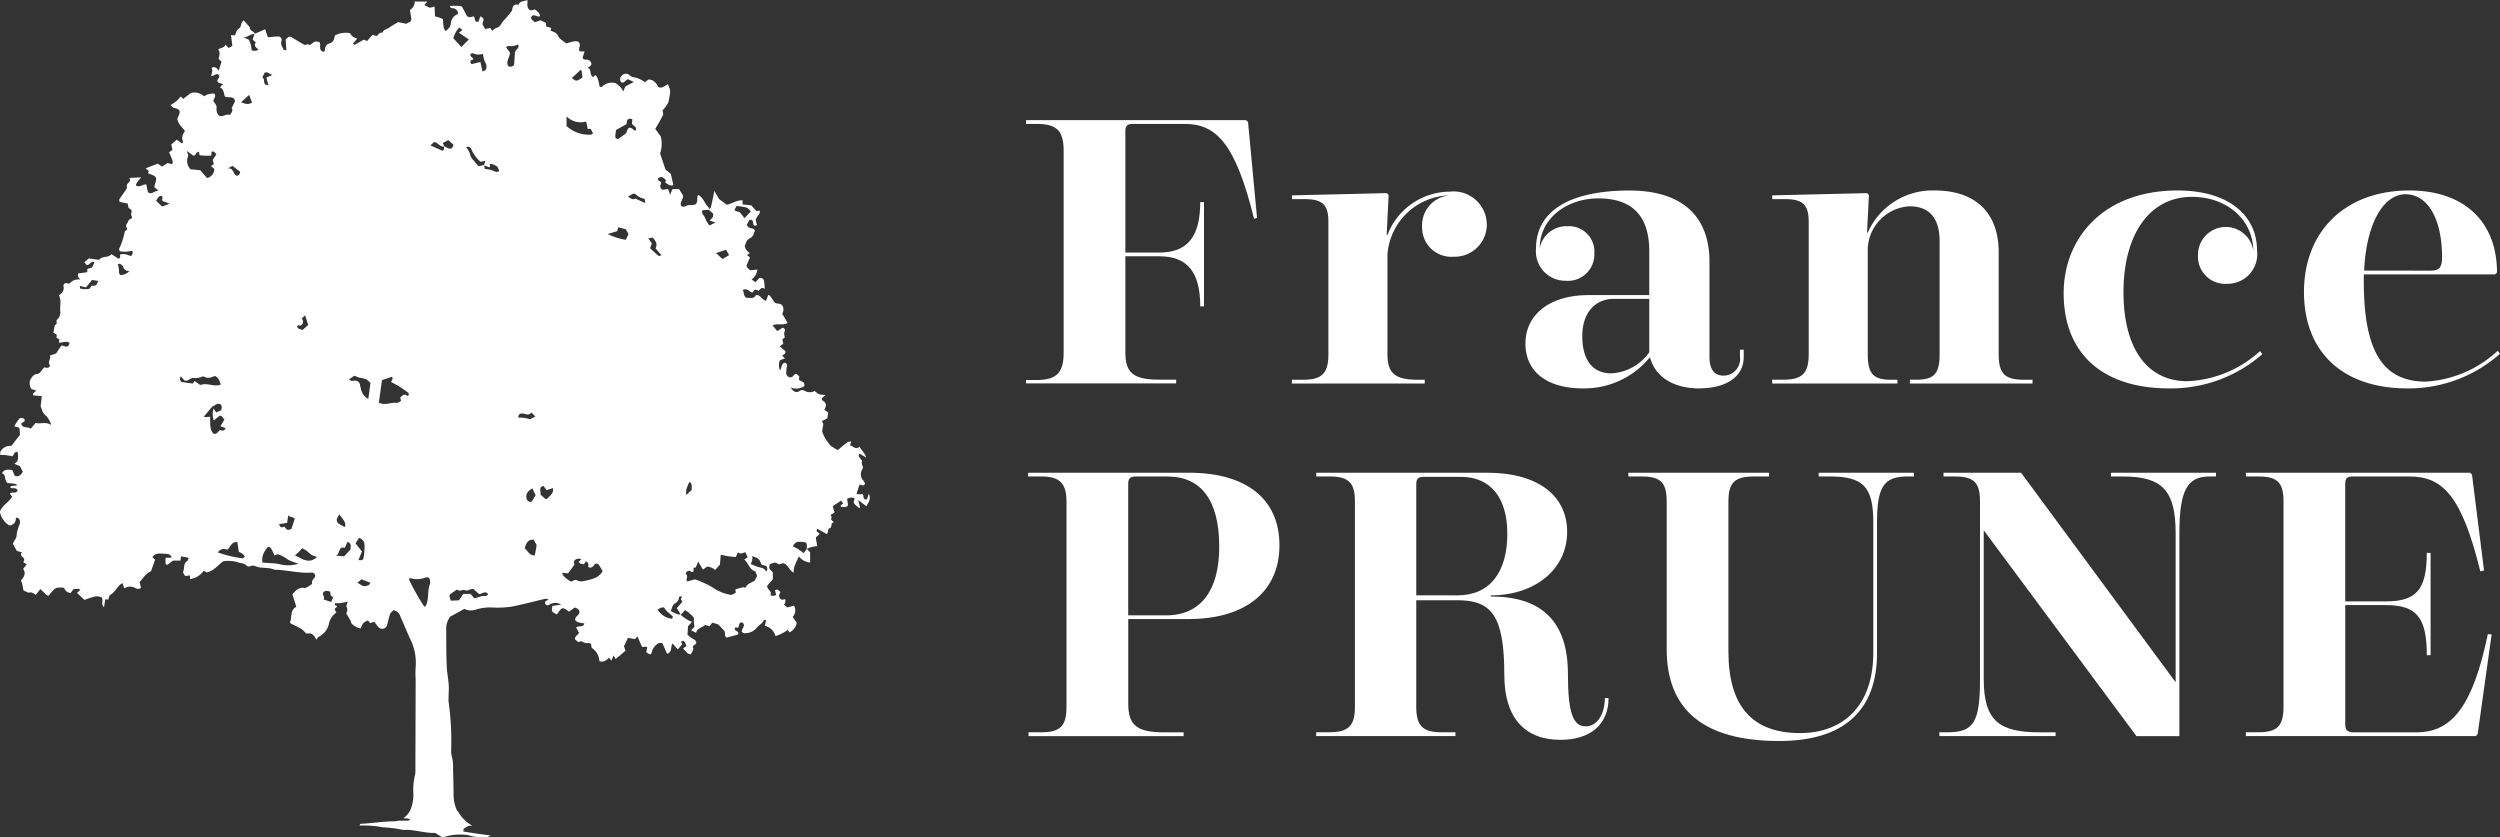 <svg xmlns="http://www.w3.org/2000/svg" xmlns:xlink="http://www.w3.org/1999/xlink" width="209.542" height="70.177" viewBox="0 0 209.542 70.177">
  <rect x="0" y="0" width="209.542" height="70.177" fill="#333333" stroke="none"/>
  <defs>
    <clipPath id="clip-path">
      <rect id="Rectangle_8" data-name="Rectangle 8" width="123.542" height="52.037" fill="none"/>
    </clipPath>
    <clipPath id="clip-path-2">
      <rect id="Rectangle_9" data-name="Rectangle 9" width="72.939" height="70.177" fill="none"/>
    </clipPath>
  </defs>
  <g id="Groupe_15" data-name="Groupe 15" transform="translate(-30 -14.912)">
    <g id="Groupe_2" data-name="Groupe 2" transform="translate(87 23.981)">
      <g id="Groupe_1" data-name="Groupe 1" transform="translate(29 1)" clip-path="url(#clip-path)">
        <path id="Tracé_1" data-name="Tracé 1" d="M19.109,8.263C17.564,1.988,15.955.316,13.307.316H8.954c-.473,0-.63.157-.63.632V11.1h2.838c2.365,0,3.437-1.325,3.437-4.226h.316v8.737H14.6c0-2.87-1.072-4.2-3.437-4.2H8.324v8.041c0,1.735.663,2.3,2.838,2.3h1.419v.316H0v-.285H.881c1.735,0,2.271-.663,2.271-2.3V2.587C3.152.883,2.585.316.881.316H0V0H18.447l.159.159L19.362,8.2Z" transform="translate(0 0)" fill="#fff"/>
        <path id="Tracé_2" data-name="Tracé 2" d="M21.767,7.325A5.642,5.642,0,0,1,27,3.7a2.784,2.784,0,0,1,3.091,2.742,2.689,2.689,0,0,1-2.775,2.713,2.452,2.452,0,0,1-2.648-2.524A2.514,2.514,0,0,1,27,4.014a5.349,5.349,0,0,0-5.234,4.952v8.357c0,1.608.63,2.145,2.554,2.145h.567v.316H13.757v-.316h.915c1.608,0,2.143-.536,2.143-2.145V6.222c0-1.419-.5-1.892-1.954-1.892h-1.1V4.014l7.947-.19.157.159L21.7,7.325Z" transform="translate(8.527 2.293)" fill="#fff"/>
        <path id="Tracé_3" data-name="Tracé 3" d="M44.134,17.611c0,1.608-1.421,2.618-3.755,2.618-2.017,0-3.656-.883-4.1-2.618a7.1,7.1,0,0,1-5.52,2.618c-3.091.031-4.919-1.387-4.919-3.753,0-2.428,2.018-4.067,5.3-4.067h5.077V8.718c0-2.9-1.387-4.414-4.257-4.414-2.65,0-4.919,1.67-4.919,4.161a2.275,2.275,0,0,1,2.333-1.829,2.128,2.128,0,0,1,2.24,2.271,2.212,2.212,0,0,1-2.4,2.3A2.465,2.465,0,0,1,26.726,8.5c0-3,2.585-4.825,7.727-4.856,4.573-.032,6.811,2.208,6.811,5.959v7.949c0,1.071.379,1.608,1.2,1.608a1.394,1.394,0,0,0,1.356-1.578v-.6h.316Zm-10.88-4.887c-1.515,0-2.65,1.1-2.65,3.123,0,1.986.854,3.12,2.428,3.12A4.128,4.128,0,0,0,36.218,17.2V12.724Z" transform="translate(16.018 2.256)" fill="#fff"/>
        <path id="Tracé_4" data-name="Tracé 4" d="M46.618,7.173A5.937,5.937,0,0,1,52.232,3.64c3.468,0,5.36,1.924,5.36,5.172v8.546c0,1.608.5,2.145,2.081,2.145h.756v.316H50.151V19.5h.567c1.482,0,1.924-.536,1.924-2.145V7.9c0-1.892-.821-2.934-2.524-2.934a3.714,3.714,0,0,0-3.5,3.5v8.893c0,1.608.442,2.145,1.924,2.145h.567v.316h-10.5V19.5h.915c1.608,0,2.145-.536,2.145-2.145V6.258c0-1.419-.505-1.892-1.957-1.892h-1.1V4.05l7.947-.188.157.157-.157,3.154Z" transform="translate(23.931 2.256)" fill="#fff"/>
        <path id="Tracé_5" data-name="Tracé 5" d="M70.341,17.358a11.608,11.608,0,0,1-7.851,2.87c-5.329,0-8.8-2.744-8.8-7.979,0-4.6,3.311-8.609,9.555-8.609C67.5,3.64,69.9,5.721,69.9,8.686a2.486,2.486,0,0,1-2.49,2.776,2.285,2.285,0,0,1-2.461-2.4,2.33,2.33,0,0,1,4.634-.379c-.031-2.618-2.237-4.508-5.138-4.508-3.6,0-5.741,3.215-5.741,7.978,0,4.7,1.955,7.474,5.362,7.474a9.632,9.632,0,0,0,6.084-2.524Z" transform="translate(33.28 2.256)" fill="#fff"/>
        <path id="Tracé_6" data-name="Tracé 6" d="M82.553,17.329a11.556,11.556,0,0,1-7.788,2.9c-5.329,0-8.64-3-8.64-8.075,0-5.107,3.47-8.514,8.83-8.514,4.667,0,7.348,2.681,7.348,6.875l-.159.157H71.138v.569c0,5.8,1.545,8.42,5.2,8.42a9.666,9.666,0,0,0,6.024-2.585Zm-5.8-6.97c.693,0,.946-.253.946-1.136,0-3.185-1.2-5.266-3.058-5.266-1.926,0-3.313,2.618-3.471,6.4Z" transform="translate(40.987 2.256)" fill="#fff"/>
        <path id="Tracé_7" data-name="Tracé 7" d="M13.572,18.244c4.793,0,7.6,2.175,7.6,6.087,0,3.845-2.807,6.18-7.631,6.18H8.5v7.095c0,1.8.724,2.4,3,2.4h1.639v.316H.139V40H1.211c1.608,0,2.112-.536,2.112-2.145V20.672c0-1.545-.567-2.114-2.112-2.114H.108v-.314ZM11.68,30.2c2.934,0,4.446-2.143,4.446-5.739,0-3.91-1.513-5.9-4.351-5.9H9.126c-.473,0-.63.159-.63.632V30.2Z" transform="translate(0.067 11.308)" fill="#fff"/>
        <path id="Tracé_8" data-name="Tracé 8" d="M39.518,37.133c0,2.145-1.451,3.5-4.037,3.5-2.966,0-4.7-1.83-4.7-5.426,0-5.044-1.1-6.274-3.941-6.274H23.4v8.924c0,1.609.538,2.145,2.146,2.145h1.136v.316H15.013V40h1.072c1.641,0,2.175-.536,2.175-2.145V20.672c0-1.608-.535-2.114-2.143-2.114h-1.1v-.314H29.331c4.351,0,6.717,1.988,6.717,4.952,0,3.154-2.713,5.329-6.4,5.329v.094c4.131,0,6.465,1.955,6.465,6.5,0,3.186.41,4.385,1.484,4.385.977,0,1.609-1.042,1.609-2.367ZM26.839,28.525c2.775,0,4.194-1.988,4.194-5.172,0-3.027-1.419-4.761-3.88-4.761H24.032c-.473,0-.632.157-.632.628v9.3Z" transform="translate(9.306 11.308)" fill="#fff"/>
        <path id="Tracé_9" data-name="Tracé 9" d="M54.533,18.56c-1.955,0-2.522.883-2.522,3.815V33.349c0,4.825-2.776,7.382-8.2,7.382-6.308,0-9.431-2.587-9.431-7.694V20.672c0-1.608-.5-2.112-2.112-2.112h-1.1v-.316H42.958v.316H41.665c-1.608,0-2.112.536-2.112,2.112V33.224c0,4.571,1.988,6.844,5.992,6.844,3.753,0,6.151-2.428,6.151-6.719V22.375c0-2.932-.852-3.815-3.6-3.815h-.977v-.316H55.1v.316Z" transform="translate(19.317 11.308)" fill="#fff"/>
        <path id="Tracé_10" data-name="Tracé 10" d="M69.9,18.56c-1.892,0-2.522,1.2-2.522,4.762v17h-3.6l-12.8-17.251V35.558c0,3.564,1.387,4.446,4.7,4.446H57v.316H47.259V40h.693c2.209,0,2.713-.883,2.713-4.446V20.672c0-1.608-.5-2.112-2.112-2.112h-.948v-.316h6.5L67.063,35.81V23.322c0-3.564-1.1-4.762-4.416-4.762H61.64v-.316h8.8v.316Z" transform="translate(29.293 11.308)" fill="#fff"/>
        <path id="Tracé_11" data-name="Tracé 11" d="M82.544,40.162l-.157.157H63.119V40h1.04c1.608,0,2.114-.538,2.114-2.146V20.672c0-1.608-.505-2.112-2.114-2.112h-1.04v-.316H81.912l.159.157,1.009,8.042-.314.063c-1.545-6.275-3.123-7.947-5.93-7.947H72.073c-.471,0-.628.157-.628.63v9.841h3.4c2.585,0,3.436-1.011,3.436-4.067H78.6V33.54h-.316c0-3.154-.85-4.2-3.436-4.2h-3.4v10c0,.471.157.628.628.663h5.3c3,.031,4.762-2.177,6.024-8.232l.316.031Z" transform="translate(39.124 11.308)" fill="#fff"/>
      </g>
    </g>
    <g id="Groupe_4" data-name="Groupe 4" transform="translate(30 14.911)">
      <g id="Groupe_3" data-name="Groupe 3" transform="translate(0 0.001)" clip-path="url(#clip-path-2)">
        <path id="Tracé_12" data-name="Tracé 12" d="M72.843,41.346l-.185.519c-.412.031-.2-.371-.388-.478a.683.683,0,0,1-.478,0c.085-.263.169-.521.25-.771.177.022.332.174.462-.062a1.059,1.059,0,0,0-.113-.242.776.776,0,0,1-.108-.987c.151-.23-.157-.419-.022-.651.025-.044-.13-.192-.2-.294s-.141-.221-.013-.354l.546.32c-.13-.435-.411-.619-.557-.916-.323.328-.526-.061-.8-.107.041-.108.081-.214.121-.32a.769.769,0,0,0-.335.067c-.278.2-.534.434-.8.657-.643-.353-.631-.388-.824-.653a2.887,2.887,0,0,1-.492-.93c.041-.237.073-.425.105-.612-.042-.075-.084-.148-.131-.23l.466-.245.074-.472-.331-.239c.2-.329.2-.6-.186-.8-.027-.014-.009-.115-.012-.176L69.2,33.1a2.323,2.323,0,0,1-.557-.059,1.5,1.5,0,0,1-.353-.278.845.845,0,0,1-.833,0,.367.367,0,0,0-.446.017c-.271.161-.494.087-.747-.306a1.207,1.207,0,0,0,1.145-.109c.086-.378-.268-.384-.448-.536l.034-.268c-.3-.3-.3-.3-.567.007-.036.04-.11.047-.167.069a.379.379,0,0,1-.365-.388,2.8,2.8,0,0,1,.072-.569c.026-.161-.08-.226-.19-.287-.317.095-.234.434-.405.653a1.124,1.124,0,0,1-.007-.839l.428-.181-.23-.2c.061-.139.33-.105.264-.4l-.475-.393.3-.227c-.025-.11-.052-.233-.08-.361l.206-.161c-.016-.157-.094-.341-.034-.45.115-.212.023-.288-.138-.376l-.46.291-.393-.476c.418-.2.862.029,1.268-.2l-.461-.778a.668.668,0,0,0,.042-.644c-.151-.283-.489-.135-.687-.306-.408-.625-.408-.625-.531-.6-.055.147-.11.293-.173.464-.356-.062-.453-.5-.812-.475-.027.018-.065.029-.079.054-.159.288-.454.151-.672.177-.182.022-.292-.206-.31-.42a.868.868,0,0,0-.088-.23c.362-.209.546.132.8.215l.233-.267.309.1c.132-.1.2-.345.5-.15a3.728,3.728,0,0,0-.06-.692.317.317,0,0,0-.383-.224l-.335.358L63,23.417a1.208,1.208,0,0,0,.486-.821l-.6.057c-.155-.127-.3-.209-.312-.411.094-.218.192-.446.288-.669l-.247-.18.235-.184a.89.89,0,0,1-.429-.584c.183-.47.162-.508.478-.681.243-.133.259-.357.362-.549.022-.04-.027-.116-.045-.18-.206-.12-.542-.04-.612-.4l.215-.385c.275-.051.281.121.312.282.038.2.132.282.318.132-.138-.449-.135-.449.051-.722.089-.13.224-.241.174-.47l-.28.038-.423-.478-.733-.078v-.35c-.5-.015-.868.294-1.321.377l-.642-.473-.4-.685c-.1.5-.186.939-.291,1.37-.015.063-.1.109-.168.159,0-.057.008-.12-.019-.145-.325-.292-.422-.765-.8-1.01a.27.27,0,0,0-.094-.025c-.13.25.048.548-.227.792a2.8,2.8,0,0,1-.529.049c-.221-.017-.4.264-.65.066-.165-.327.25-.59.126-.918l-.306-.488h-.555l-.2.467c-.061-.181-.11-.328-.162-.482l-.458.073c-.294-.168-.192-.389-.114-.605-.068-.136-.328-.123-.268-.364.276-.195.476-.06.655.162-.019.063-.038.124-.062.2.21.1.379.324.685.21-.073-.324-.142-.631-.211-.943l-.444-.352-.457-1.355a2.438,2.438,0,0,0,.051-1.437l-.457-.624c.124-.21.244-.4.354-.6.121-.219.233-.443.321-.612-.028-.159-.045-.253-.061-.344a3.075,3.075,0,0,0,.469-.628,5.125,5.125,0,0,0,.156-.835c.06-.272-.1-.484-.163-.728-.26.095-.451.4-.811.238-.18-.315-.394-.633-.841-.628l-.288.222a2.576,2.576,0,0,0-.786-.391.776.776,0,0,1-.484-.176.451.451,0,0,0-.621-.027.424.424,0,0,0-.1.605c.279.105.37-.217.577-.256l.484.23-.709.37-.183.432a1.376,1.376,0,0,0-.67-.712,1.163,1.163,0,0,0-1.14.341c-.015.019-.111-.027-.17-.042-.095-.629-.252-1-.405-.95l-.118.151c-.356-.141-.107-.639-.465-.782.117-.1.306-.144.3-.361A.41.41,0,0,0,49.146,5c-.129,0-.265,0-.309-.18L49,4.3c-.459.044-.51,0-.436-.329a.439.439,0,0,0-.076-.468,1,1,0,0,0-.263-.051,2.058,2.058,0,0,0-.375.078c-.151.04-.3.086-.394.113-.268-.234-.57-.383-.672-.618-.139-.319-.408-.349-.642-.468.022-.077.039-.139.059-.213l-.443-.139c.007-.095.013-.182.021-.277L45.3,1.7l-.47.168c-.146-.171-.4-.233-.28-.494.224-.239.473.1.723-.02a.989.989,0,0,0-.116-.277,3.028,3.028,0,0,0-.314-.286l-.369.086C44.067.647,44.259.291,44.2,0c-.263.126-.618.053-.733.409-.388-.111-.5.112-.543.437-.012.082-.1.154-.159.228-.116.15-.232.3-.353.446a2.588,2.588,0,0,0-.429.525c-.139.318-.519.265-.684.516,0,.007-.047-.013-.059-.016l-.152-.206-.421.1c-.089-.158-.168-.3-.216-.381-.032-.222.16-.35.03-.547l-.218-.149-.162.454c-.4.076-.241-.314-.391-.44-.181.01-.364.163-.575-.044l-.429-.8a3.7,3.7,0,0,0-.995-.026c.06.268.268.14.382.213.165.1.344.2.279.464a.892.892,0,0,0-.577.7.837.837,0,0,1-.461.713c-.223-.288-.159-.636-.214-1-.1-.04-.212-.093-.331-.133s-.229-.064-.328-.091c-.014-.309-.026-.561-.039-.825l-.4.107L35.563.426l.263-.3h-1.07a.8.8,0,0,1-.4.713c.042.253.09.5.123.754.007.056-.039.119-.074.215l-.351.184-.677-.138c-.124.072-.21.118-.292.168-.165.1-.335.2-.491.315-.175.129-.46.116-.523.394a.426.426,0,0,0-.43.257c-.013.026-.119.018-.178.005a2.035,2.035,0,0,1-.241-.083l-.447.526-.294-.11c-.246.142-.492.288-.744.423-.024.013-.086-.046-.158-.089l.364-.425c-.4-.149-.4-.149-.614-.457a1.932,1.932,0,0,0-1.267.2c-.04.3-.116.566-.46.667-.3.088-.367.337-.379.616,0,.031-.086.059-.117.079-.47-.133-.139-.595-.354-.826-.368-.053-.367-.052-.6.133-.069.054-.2.144-.215.13-.148-.151-.316.04-.445-.032-.362-.2-.713-.427-1.071-.636a.678.678,0,0,0-.217-.029l-.262.23c.02.315.039.605.058.911-.113-.025-.215-.022-.227-.053-.086-.23-.283-.416-.184-.718a.284.284,0,0,0-.277-.391c-.277,0-.553.042-.862.067l-.226-.669-.871.372c-.06-.24-.46-.234-.413-.55l-.508-.562c-.282.144-.176.533-.377.65-.259.152-.255.411-.373.6l-.319-.028c.04.329.073.607.111.917l-.31.169-.276-.3c-.072.32-.4.263-.6.413.209.262.083.543.03.8l.25.233c-.075.236-.151.474-.23.712,0,.011-.042.01-.065.016a.36.36,0,0,0-.543-.212c.131.223.022.446-.032.659.25.084.417-.289.651-.056.154.227-.274.378-.072.619l.436.156a1.346,1.346,0,0,0-.165.117.962.962,0,0,0-.1.156c.356.145.282.534.424.778.323.086.717-.078.834.347l-.289.612c.165.241-.063.388-.133.567-.334-.167-.68.279-.979,0A.86.86,0,0,1,18.155,9c.018-.181-.191-.385-.268-.524.039-.256.253-.411.086-.619a1.184,1.184,0,0,0-.869.221A1.155,1.155,0,0,0,15.988,7.8l-.639.492-.187-.212a4.011,4.011,0,0,1-.354.379,5.975,5.975,0,0,1-.528.358c.136.1.22.214.322.235.408.085.521.194.429.5a2.728,2.728,0,0,1-.166.373c.045.493.411.716.643,1.074a.818.818,0,0,0-.158.91c.009.021-.06.074-.095.116l-.44-.32-.457.408c.039.18.071.327.1.452l-.285.2c.354.824.354.824.227.993l-.35-.1-.467.306-.353-.25c-.333.128-.662.254-.989.384a.265.265,0,0,0,.01.063l.223.161c-.024.074-.045.136-.066.2.055.024.109.051.165.07.554.189.609.3.416.841a1.458,1.458,0,0,0-.047.255l.352.306c-.382-.025-.577.383-.9.1-.043-.212-.088-.427-.13-.634-.325-.025-.573.3-.873.076.043-.267.262-.435.441-.672l-.976.05c.014.086.066.192.034.257-.055.113-.188.189-.24.3-.045.1.013.25-.04.338-.185.3-.4.587-.6.885-.028.042,0,.122.006.224l.7.146a1.017,1.017,0,0,0,.061.336c.066.1.251.168.257.259.01.15-.1.3,0,.464.055.091.048.18-.071.214-.225.063-.217.309-.352.444-.036.036-.028.115-.04.174l.095.279c-.072.064-.186.116-.21.195a6.362,6.362,0,0,1-.478,1.445c-.019.031.04.108.072.184a2.233,2.233,0,0,0,1.023-.045.342.342,0,0,1-.113.456,2.265,2.265,0,0,0-.42-.155,2.211,2.211,0,0,0-.444,0c-.077.146.07.3-.171.366L9.336,21.3c-.252.338-.768.121-1.022.481l-.872-.119-.379.322.206.23c.262.043.344-.419.65-.21l-.206.418-.39.117c-.006.111-.01.2-.014.279l-.767.1c-.033.239-.022.271.18.516a.934.934,0,0,0-.83.27c-.109.126-.23.026-.347.028a.221.221,0,0,0-.226.256c.092.376-.128.575-.379.762.225.435.065.9.113,1.348a.788.788,0,0,1-.274.7c-.13.113.11.39-.185.441l-.119.639.284.177c-.007.082-.016.168-.024.254l.241.139c-.014.089-.028.174-.042.262.307.037.595-.163.883.017a.333.333,0,0,1-.233.337l-.429-.112c-.133.2-.26.379-.376.566-.139.224-.41.17-.6.294.139.262-.266.547.028.811,0,0-.1.183-.168.2a.945.945,0,0,1-.329-.03c-.233.208-.294.525-.667.566-.248.028-.407.3-.527.528a.929.929,0,0,0,.11.721l.388.119c-.051.181-.323.18-.242.411l.733.063c-.031.274-.06.523-.1.853.085.182.145.524.348.695a1.872,1.872,0,0,1,.542.874c-.493-.32-.9-.05-1.309-.177l-.411.49c-.239-.212-.7.01-.8-.432.089-.119.331-.111.286-.344a.3.3,0,0,0-.5.009,4,4,0,0,0-.365.566l.429.12c.02.218.037.4.053.584l-.727.936a.944.944,0,0,0-.9.447c-.042.065-.025.169-.041.309.194.007.353,0,.509.022.183.022.362.063.534.094.113-.169.157-.382.409-.385a1.37,1.37,0,0,1-.019.815l-.247.2.474.187.244.479c-.179.291-.36.456-.676.335l-.212-.482c-.329-.027-.636-.121-.862.274.378.116.161.54.457.811.2.022.451.046.7.081.034,0,.06.06.121.124-.194.021-.353.032-.509.059-.031.006-.053.069-.078.105.174.166.476-.055.619.253-.1.327-.475.079-.641.272l.187.265c-.3.472-.844.733-1.037,1.252a1.828,1.828,0,0,0,.784,1.148.553.553,0,0,0,.538-.394c.04-.093-.034-.277.165-.257a.425.425,0,0,1,.183.525,4.715,4.715,0,0,0-.253.822.739.739,0,0,1-.1.433,3.045,3.045,0,0,0-.224.408l.342.605.414.11c-.237.317.189.412.2.593l-.068.259.278.147-.3.394c.277.418.037.7-.183.97.048.146.1.268.126.394.036.153.055.309.077.437.223.077.344.233.581.17.128-.035.311.131.455.2l.385-.482c.124.116.218.2.311.29.115.11.2.263.388.262.573-.713.573-.713,1.293-.661a.589.589,0,0,0,.552.435l.227-.32c.216.01.411-.1.581.058l-.282.255.625.587c.99-.347.99-.347,1.433-.219.2.232-.095.575.208.83.039-.238.073-.449.107-.659l.245.024c.055-.136.074-.347.177-.4.432-.235.573-.754,1.017-.981l.153.442a.873.873,0,0,1,.932-.022.433.433,0,0,0,.469-.019c-.036-.151-.072-.3-.118-.491.294-.31.505-.724.953-.9.116-.327.234-.654.347-.97l-.227-.211c.277-.42.7-.294,1.075-.285.211,0,.459.013.533.327h-.5c-.005.157-.018.315-.009.472,0,.044.071.084.126.145l.5-.375h.619l.069-.375c.217.113.446.034.628.187-.047.081-.074.194-.145.241-.323.215-.187.594-.319.878-.04.085.116.26.162.354l.41-.042v.3a1.627,1.627,0,0,0,1.138-.68l.28.124c.612-.131.955-.66,1.382-.933a2.787,2.787,0,0,1,1.4.15.831.831,0,0,1,.534.2.278.278,0,0,0,.342.058.555.555,0,0,1,.379-.009c.516.249,1.111.066,1.623.311,1.042.015,2.062.321,3.112.238a.506.506,0,0,1,.214.066c.3.371-.247.477-.169.765a.187.187,0,0,1-.052.165c-.192.113-.407.315-.588.291-.522-.07-.756.254-1.008.54.111.356.206.662.326,1.044-.547.277-.333.869-.542,1.337.45.308,1,.4,1.313.856a.216.216,0,0,0,.183.047c.418-.075.564.228.727.516.063-.083.107-.195.184-.232a1.632,1.632,0,0,0,.891-1.207,1.538,1.538,0,0,1,.6-.834c-.058-.127-.145-.226-.125-.294.027-.09.137-.155.186-.2-.01-.138-.274-.052-.157-.3a3.67,3.67,0,0,0,.461,0c.18-.023.357-.076.59-.128-.043.176-.153.362-.1.452.126.212.031.376-.018.546l.347.589h0a.8.8,0,0,0,.107.266,1.39,1.39,0,0,0,.739.4c.226-.5.226-.5.617-.673l.182.221.361-.107a3.828,3.828,0,0,0,.354.467.428.428,0,0,0,.709-.186c.089-.311.144-.634.254-.936.049-.133.2-.231.279-.32a.758.758,0,0,1,.587.539c.255.6.517,1.194.774,1.792a4.492,4.492,0,0,1,.5,2.453,7.165,7.165,0,0,0,0,.98q-.009,3.775-.022,7.551a1.79,1.79,0,0,1-.029.487,5.315,5.315,0,0,0-.136,1.654,3.338,3.338,0,0,1-.306,1.409h-.018a1.7,1.7,0,0,1-.525.578l.356.016a.951.951,0,0,1,.244.1.825.825,0,0,1-.222.087l-.8,0a1.3,1.3,0,0,1-.339.052c-.963.011-1.9.169-2.839.212a1.452,1.452,0,0,1-.075.143,8.92,8.92,0,0,1,1.945.146,10.938,10.938,0,0,1,1.73.223c.92-.064,1.8.289,2.674.249l.622.384a4.444,4.444,0,0,1,2.129-.2,3.826,3.826,0,0,0,1.636.157c.056,0,.116-.054.254-.124-.452-.063-.8-.108-1.15-.159-.379-.055-.756-.116-1.132-.174.011-.1-.005-.2.028-.22.162-.1.335-.26.508-.266.071,0,.141,0,.212,0a3.149,3.149,0,0,1-1.1-1.033,1.473,1.473,0,0,1-.1-.184l-.051,0a3.193,3.193,0,0,1-.318-1.448c0-.718-.024-1.438-.044-2.156a2.907,2.907,0,0,0-.1-.968,2.136,2.136,0,0,1-.056-.578,23.247,23.247,0,0,0-.2-3.9,2.009,2.009,0,0,1-.016-.488c0-.229.013-.458.019-.686.019-.59-.127-1.166-.162-1.746-.067-1.108-.04-2.22-.059-3.331a1.686,1.686,0,0,1,.334-1l1.187-.659a1.267,1.267,0,0,0,1.047.037,3.981,3.981,0,0,1,1.445-.143,8.793,8.793,0,0,0,1.459-.078c.954-.185,1.894-.442,2.842-.661a.745.745,0,0,1,.265.056c-.058.041-.082.069-.111.078-.153.045-.222.159-.161.291a.215.215,0,0,0,.332.072.956.956,0,0,1,1-.01l-.739.112c-.073.491-.073.491.388.712.42-.641.463-.651,1-.23l.49-.35c.262.09.4.207.391.394-.029.3-.44.368-.335.69.2.218.492.192.752.257-.114.387-.489.129-.689.34.078.146.16.3.235.443-.086.2-.355.24-.327.546a1.474,1.474,0,0,0,.251.206c.107.059.216-.113.356-.011a.863.863,0,0,0,.359.12c.12.02.258-.06.375.085.025.1.013.293.089.339a1.386,1.386,0,0,1,.607,1.093c.382.123.591-.1.812-.289l.195.241c.06-.147.118-.285.18-.434l.176.3.824-.694-.128-.385.34-.7.587.111.2-.236.391.891.431-.025c-.029.177-.054.327-.077.467.346.247.4.254.474-.065a1.178,1.178,0,0,1,.521-.674c.08-.061.237-.023.349-.03l.4.9c.455-.139.262-.568.453-.862l.444.491.367-.424c-.048-.107-.075-.165-.1-.224l.219-.083c.117.18.247.322.211.472l-.253.18c.218.227.312.457.636.489a1.406,1.406,0,0,0,.236-.47c-.221-.3.3-.3.225-.546-.03-.057-.046-.133-.093-.166-.129-.095-.275-.166-.406-.257a2.314,2.314,0,0,1-.231-.209c.016-.253.033-.508.045-.7l.361-.4a.256.256,0,0,1-.093.01,2.858,2.858,0,0,1-.889-.577c.061-.057.124-.112.182-.172s.115-.129.193-.218a3.118,3.118,0,0,1,.724.624c.032.034.014.115.019.174a2.323,2.323,0,0,0,.026.485c.063.238-.2.259-.25.418l.4.206c.1-.4.516-.429.751-.661l.379.11.229-.3.507.147.479.511c.165.159-.025.446.221.594l.93-.25c.253-.335-.489-.27-.175-.619l.19.057c.136-.141.018-.5.38-.451.329.281-.138.529-.037.8.056.033.113.1.164.092a1.288,1.288,0,0,0,1.037-.411c.178-.269.51-.373.628-.682.007-.018.115,0,.191.007-.034.145-.068.287-.111.468a1.209,1.209,0,0,1,.9.865,3.758,3.758,0,0,0,1.032-.523l.127.208a1.051,1.051,0,0,0,.615-.8l-.337-.5a.783.783,0,0,0,.11-.936l-.566.148-.279-.236a.692.692,0,0,0,.12-.186,1.3,1.3,0,0,0,0-.265l-.3.041c-.3-.168-.247-.4-.109-.641-.133-.132-.253-.3-.459-.142l.1.368a.67.67,0,0,1-.2.087,1.759,1.759,0,0,1-.291-.035c.2-.374-.3-.477-.258-.816l.471-.543V47.98a3.412,3.412,0,0,1-.253-.278.33.33,0,0,1-.047-.183,1.187,1.187,0,0,1,.042-.226c.2-.064.441-.218.626-.067.219.178.359-.038.528-.013.391.122.471.592.85.788a1.447,1.447,0,0,1,.114-.658c.083-.222.195-.434.316-.7a1.414,1.414,0,0,0,.947.511V46.3l-.265-.29a1.911,1.911,0,0,1,.862-.226c-.038-.211-.06-.4-.106-.575-.069-.274.264-.3.3-.5-.1-.107-.363-.112-.184-.384l.789.437c.169-.145.031-.414.275-.509.2-.077.015-.432.308-.465-.042-.147-.36-.2-.152-.43-.265-.294.135-.252.212-.426l-.145-.5.7-.473.179.248c-.227.147-.245.171-.172.294.18-.048.417.1.578-.162-.028-.179-.054-.358-.079-.517a.619.619,0,0,1,.6-.069c0,.051.025.116,0,.157a.282.282,0,0,0,.044.354,4.331,4.331,0,0,0,.36.32c.006,0,.044-.031.087-.061-.042-.162-.086-.332-.16-.615l.68.52c.209-.33.417-.651.195-1.076M8.029,23.909c-.085.057-.226.031-.358.044l-.145.236a1.5,1.5,0,0,1-.821-.017l-.013-.207.519.122.5-.625.532.085c-.092.164-.127.3-.215.363m2.058-.868c-.149-.123-.106-.286-.113-.446a2.293,2.293,0,0,0-.1-.435c.069-.022.152-.075.184-.054.1.071.245.157.268.26.063.288.291.312.525.388-.247.152-.461.335-.763.285m3.5-5.734-.5-.474c.147-.268.234-.448.488-.4.139.12-.127.376.149.459.152.045.3.108.5.183l-.642.23M25.2,27.288c.241-.147.261-.341.095-.6l.282-.258c.09.288.166.53.254.812l-.484.426c-.15-.092-.377-.084-.447-.281.067-.236.211-.043.3-.1M24.063,43.83c.034-.225.065-.437.1-.654.112.209.387.1.541.311l-.285.862c-.346.1-.346.1-.6-.221-.221.154-.346.066-.423-.2l.669-.1M19.488,13.9l.643.5a.339.339,0,0,1-.291.332c-.32-.112-.25-.727-.768-.6l.415-.233m-3.3-.857c.169.016.213-.1.277-.217.033-.061.144-.08.219-.118.01.084.02.168.037.3a4.637,4.637,0,0,0,.986.032c.011-.136.018-.224.025-.313.209-.1.281.076.408.215l-.315.461.1.348-.236.176.272.226a.764.764,0,0,1-.607.769l-.563-.651-.825-.083a1.021,1.021,0,0,1-.2-1.09c.038-.087-.049-.229-.105-.451l.528.391m.593,19.238-.46-.345-.164.218-.965-.132c-.135-.229-.135-.229-.037-.482l.287.341c.318.127.488-.191.747-.2a1.278,1.278,0,0,0,.669-.073.321.321,0,0,1,.27-.028c.326.2.622.031.891-.061.327.155.382.44.491.72-.593.223-1.166-.189-1.728.039m1.111,4.078c-.37-.4-.235-.911-.288-1.422l-.273.025-.185.013c-.014-.022-.045-.058-.04-.064.2-.25.41-.5.7-.843.2-.026.379-.332.68-.163.124.125.127.277.04.5l-.408.173-.212-.335a1.528,1.528,0,0,0,.016,1.012l.478-.4c.224-.016.257.184.414.306l-.34.577.429.155c-.086.261-.265.227-.454.161-.182.105-.262.4-.557.3m2.492,10.431a.148.148,0,0,1-.1.011,9.452,9.452,0,0,1-2.023-.484.584.584,0,0,1,.773-.222c.284-.191.333-.7.862-.643.041.282.081.56.119.815.374.185.374.185.505.415a1.369,1.369,0,0,1-.141.109m-.179-38.2.677-.622c.1.252.176.452.255.654-.387.15-.387.148-.932-.032M21.086,4.2a2.889,2.889,0,0,0-.051-.414,4.313,4.313,0,0,0-.175-.459l-.429-.183c.337-.024.561-.332.9-.279-.051.141-.1.282-.162.446l.277.247c-.229.3.062.431.216.605a.583.583,0,0,1-.571.037M22.18,6.1c.285-.132.417.137.654.183l-.505.214c.05.2.095.376.162.639-.566,0-.2-.526-.511-.636l.2-.4M23.431,47.29a3.086,3.086,0,0,0-.674-.079c-.256-.023-.513-.04-.762-.058a1.378,1.378,0,0,1,.255-1.039c.162-.3.31-.362.463-.15a3.615,3.615,0,0,1,.291.593l.275-.107a2.642,2.642,0,0,1,.841.451,6.253,6.253,0,0,0,.9.347,2.872,2.872,0,0,1-1.589.043m1.295-.745c.133-.119.241-.21.341-.309.084-.083.159-.175.259-.285a3.27,3.27,0,0,1,.356.2c.154.114.283.264.444.364a2.3,2.3,0,0,0,.447.164c-.663.63-1.228.162-1.848-.13m3.031,3.906-.628-.21a.517.517,0,0,0,.031-.192c-.037-.147-.18-.287-.022-.438.136-.13.3-.083.459-.051a.325.325,0,0,1,.086.045c.013.183,0,.382.25.424l-.175.423m.47-6.934a1.927,1.927,0,0,1,.212-.411c.524.683.524.683.481,1.069a4.6,4.6,0,0,1-.486-.259.4.4,0,0,1-.206-.4m1.149,2.536-.532.571-.7-.06c.372-.085.182-.827.754-.649l.226-.505c.318.117.287.339.248.643m.426-.513.289-.461a.62.62,0,0,1,.464.58,5.162,5.162,0,0,1-.089,1.134c-.018.116-.158.194-.416.138l.289-.713L29.8,45.54m1.1,3.5c-.394.148-.424.137-.944-.206l.347-.279.745.29c-.051.071-.086.171-.148.195m.066-16.277-.1.677a1.185,1.185,0,0,1-.6-.793c-.023-.121-.069-.237-.087-.358a.415.415,0,0,0-.474-.38c-.154,0-.32.055-.445-.116l.446-.306a3.5,3.5,0,0,0,.4.165,4.481,4.481,0,0,1,.567.127,1.731,1.731,0,0,1,.378.319c-.031.23-.06.448-.091.666M39.453,4.514c.054-.02.118-.068.162-.054a1.13,1.13,0,0,0,.856.051c.037.171.061.346.113.511s.15.288.182.44a.641.641,0,0,1-.048.372c-.03.067-.151.093-.279.165-.058-.275-.11-.514-.171-.806l-.748.186c-.174-.224-.085-.352.156-.391-.024-.209-.347-.231-.221-.475M39.5,12.5a3.029,3.029,0,0,0,.772,1.061l.416-.089-.121.358-.456.107c-.133-.159-.268-.329-.414-.488a1.071,1.071,0,0,1-.315-.58,1.686,1.686,0,0,0-.31-.528.294.294,0,0,1,.429.159m-1-10.191.257.2-.294.234.838.566-.637.628L37.995,3.2a2.027,2.027,0,0,1,.5-.887M33.945,33.081c-.209-.012-.285.157-.4.247.023.095.045.18.068.273-.13.063-.256.183-.36.167-.473-.076-.934.253-1.5-.021.089-.632.174-1.239.265-1.886l.816-.274c.18.145-.013.274-.048.437a7.913,7.913,0,0,1,1.438.906c.037.031.027.119.039.186-.125.165-.214-.063-.311-.034M36.021,49c-.214.578-.045,1.223-.334,1.782-.012.023-.054.031-.126.067A20.8,20.8,0,0,1,34.3,48.617c-.019-.045.031-.117.048-.176a1.854,1.854,0,0,0,1.348-.051.707.707,0,0,1,.256.035.62.62,0,0,1,.063.572M37.2,12.541c0,.025-.044.044-.107.1l-1.014-.454.3-.284c.338.034.495.43.843.381-.005.086-.009.171-.022.256m.038-.277-.13-.272.47-.247.442.4-.139.282c-.271.1-.443-.085-.643-.165M40.3,49.986c-.174.071-.36.116-.536.171l-.324-.376H38.83l-.357.534-.678.034c-.165-.446-.167-.457.046-.618.129-.1.268-.183.469-.32.228.218.478-.026.635.046.271.126.423-.1.713-.1l.442.385c.191.2.557-.354.814.083-.168.215-.421.083-.611.161M41.73,14.395c-.208.049-.367-.087-.549-.146a3.4,3.4,0,0,0-.556-.089c-.016-.123-.027-.212-.038-.3l.407.16c.04-.031.089-.053.087-.071a1.19,1.19,0,0,0-.045-.185c.221-.033.231-.03.642.191l.173.353c-.038.028-.075.075-.121.085m1.359-8.951a.379.379,0,0,1-.488.1c-.242-.4.163-.722.133-1.163l-.308-.4c.039-.042.073-.113.112-.116.162-.011.326.016.486-.007a2.461,2.461,0,0,0,.416-.13c.109.331-.212.409-.28.66-.022.342-.048.726-.071,1.063M43.445,35a.3.3,0,0,1,.371-.337c.247.024.487.208.73-.088l.323.337-.44.224c-.139-.032-.318-.086-.5-.113A4.669,4.669,0,0,0,43.445,35m1.446,6.517-.335.538a.348.348,0,0,1-.429-.313c-.065-.37.136-.61.5-.808.1.226.181.4.267.583m.015,4.586c-.028.15-.057.3-.084.445-.487.024-.581-.4-.851-.595.136-.369.225-.759.765-.712l.241.443c-.02.121-.045.27-.071.419m.922-4.268c-.249-.034-.335-.269-.529-.361.058-.279-.2-.617.242-.749l.274.357.531-.174c.082.466-.29.659-.518.926m5.81-30.943.868-.483c.026-.135.045-.231.064-.335.112-.152.265-.133.43-.083l-.034.353c.06.223.508.268.278.626-.038-.025-.079-.049-.116-.079-.37-.3-.483-.256-.645.276l-.66.481c-.282-.026-.294-.075-.186-.756M48.316,6.185c.114-.106.222-.218.318-.313.063.019.106.023.107.033.028.185.05.37.079.594-.531.344-.533.335-.889.025.13-.114.26-.223.385-.338m-.829,3.569a1.668,1.668,0,0,0,1.647.432l.128.623.248-.012.192.385c-.057.037-.1.093-.152.1a2.764,2.764,0,0,1-2.064-.718Zm2.155,38.769a5.031,5.031,0,0,1-.851.2.57.57,0,0,1-.371-.061c-.219-.143-.362.04-.549.083a2,2,0,0,1-.611-.451c-.064-.051-.086-.153-.157-.288l.507.055c.168-.228.341-.461.511-.695.017-.024.041-.066.031-.083a.264.264,0,0,1,.127-.4.419.419,0,0,1,.449.01l-.232.18c.089.2.277.194.45.218l.153-.241c.224.087.253.257.2.464.34.2.435-.141.64-.292.075.031.2.04.241.1a5.833,5.833,0,0,1,.329.551,1.368,1.368,0,0,1-.862.646m2.8-28.425a4.926,4.926,0,0,1-1.51-.484l.785-.232.1-.328.633.162.229.418-.234.464m.8-3.449c-.253.159-.408-.081-.618-.153a2.816,2.816,0,0,1,.391-.236.28.28,0,0,1,.252.019,1.339,1.339,0,0,0,.738.382c.037.011.036.152.079.368l-.842-.381M54.484,20.8l.154-.4-.3-.417.38-.073c.195.274.437.5.224.9l.506.595c-.112.018-.22.069-.259.037-.242-.2-.47-.423-.707-.642m1.838,31.059a1.536,1.536,0,0,1-1.19-.766c.225-.171.515-.247.575-.126.161.325.5.467.7.741.014.02-.053.1-.083.151m.408-.882c.048.074.1.142.139.214.058.1.11.2.165.307a.71.71,0,0,1-.259-.014c-.177-.069-.343-.168-.555-.274.106-.224.148-.5.3-.6a.664.664,0,0,0,.4-.567c0-.023.105-.06.158-.056.092.007.1.059.034.134-.111.137.069.213.076.328l-.464.525m5.011-33.714a6.31,6.31,0,0,1,.838.137c.13.038.226.191.364.317l-.514.554c-.023-.012-.06-.019-.079-.041A2.739,2.739,0,0,0,62,17.794c-.107-.089-.314-.013-.435-.218q.075-.135.174-.31m-.885,3.665.262.452-.563.327-.536-.5.837-.276m-1.973-3.31.528-.042.329.288c.146.291-.089.432-.258.611l.49.171-.511.249c-.086-.127-.178-.247-.25-.379s-.116-.293-.2-.424-.224-.233-.13-.473m-1.1,22.772c.2.13.2.13.2.662l-.461.434c-.025-.447-.025-.447.26-1.1m5.484,8.265c-.218.174-.575.22-.735.533-.069.135-.166.015-.244.033-.217.048-.429.113-.639.171.009.108.016.2.024.285l-.34.186a3.51,3.51,0,0,1-1.593-.628,8.182,8.182,0,0,0-1.5-.681l-.625.18c-.187-.174.119-.421-.105-.616-.092-.08.088-.288.26-.279.06,0,.116.056.177.08a.413.413,0,0,0,.1.012c.224-.016-.082-.435.268-.358l.21-.507.4.674.347-.257a1.158,1.158,0,0,1,.669.286l.406-.451c.023-.277.044-.532.068-.826.243.049.45.1.66.132.19.03.383.04.6.061l.189-.39c.214.188.415.027.619-.011l.192.43-.289.181c.35.28.4.793.877.976.107.041.142.27.2.4l-.194.379m.993-.789-.064.023c-.116-.276-.376-.292-.617-.358-.209-.057-.406-.154-.657-.251a2.078,2.078,0,0,0,.133-.332,1.634,1.634,0,0,0,0-.332c.559.2.559.2.793.724l.35.089a.325.325,0,0,1,.057.439m3.376-1.843a2.772,2.772,0,0,0-.271.338c-.15-.11-.29-.224-.44-.321-.131-.084-.275-.149-.448-.241a.519.519,0,0,1,.506-.388,4.749,4.749,0,0,1,.537.042c.207.186.07.394.117.572" transform="translate(0 0)" fill="#fff"/>
      </g>
    </g>
  </g>
</svg>
